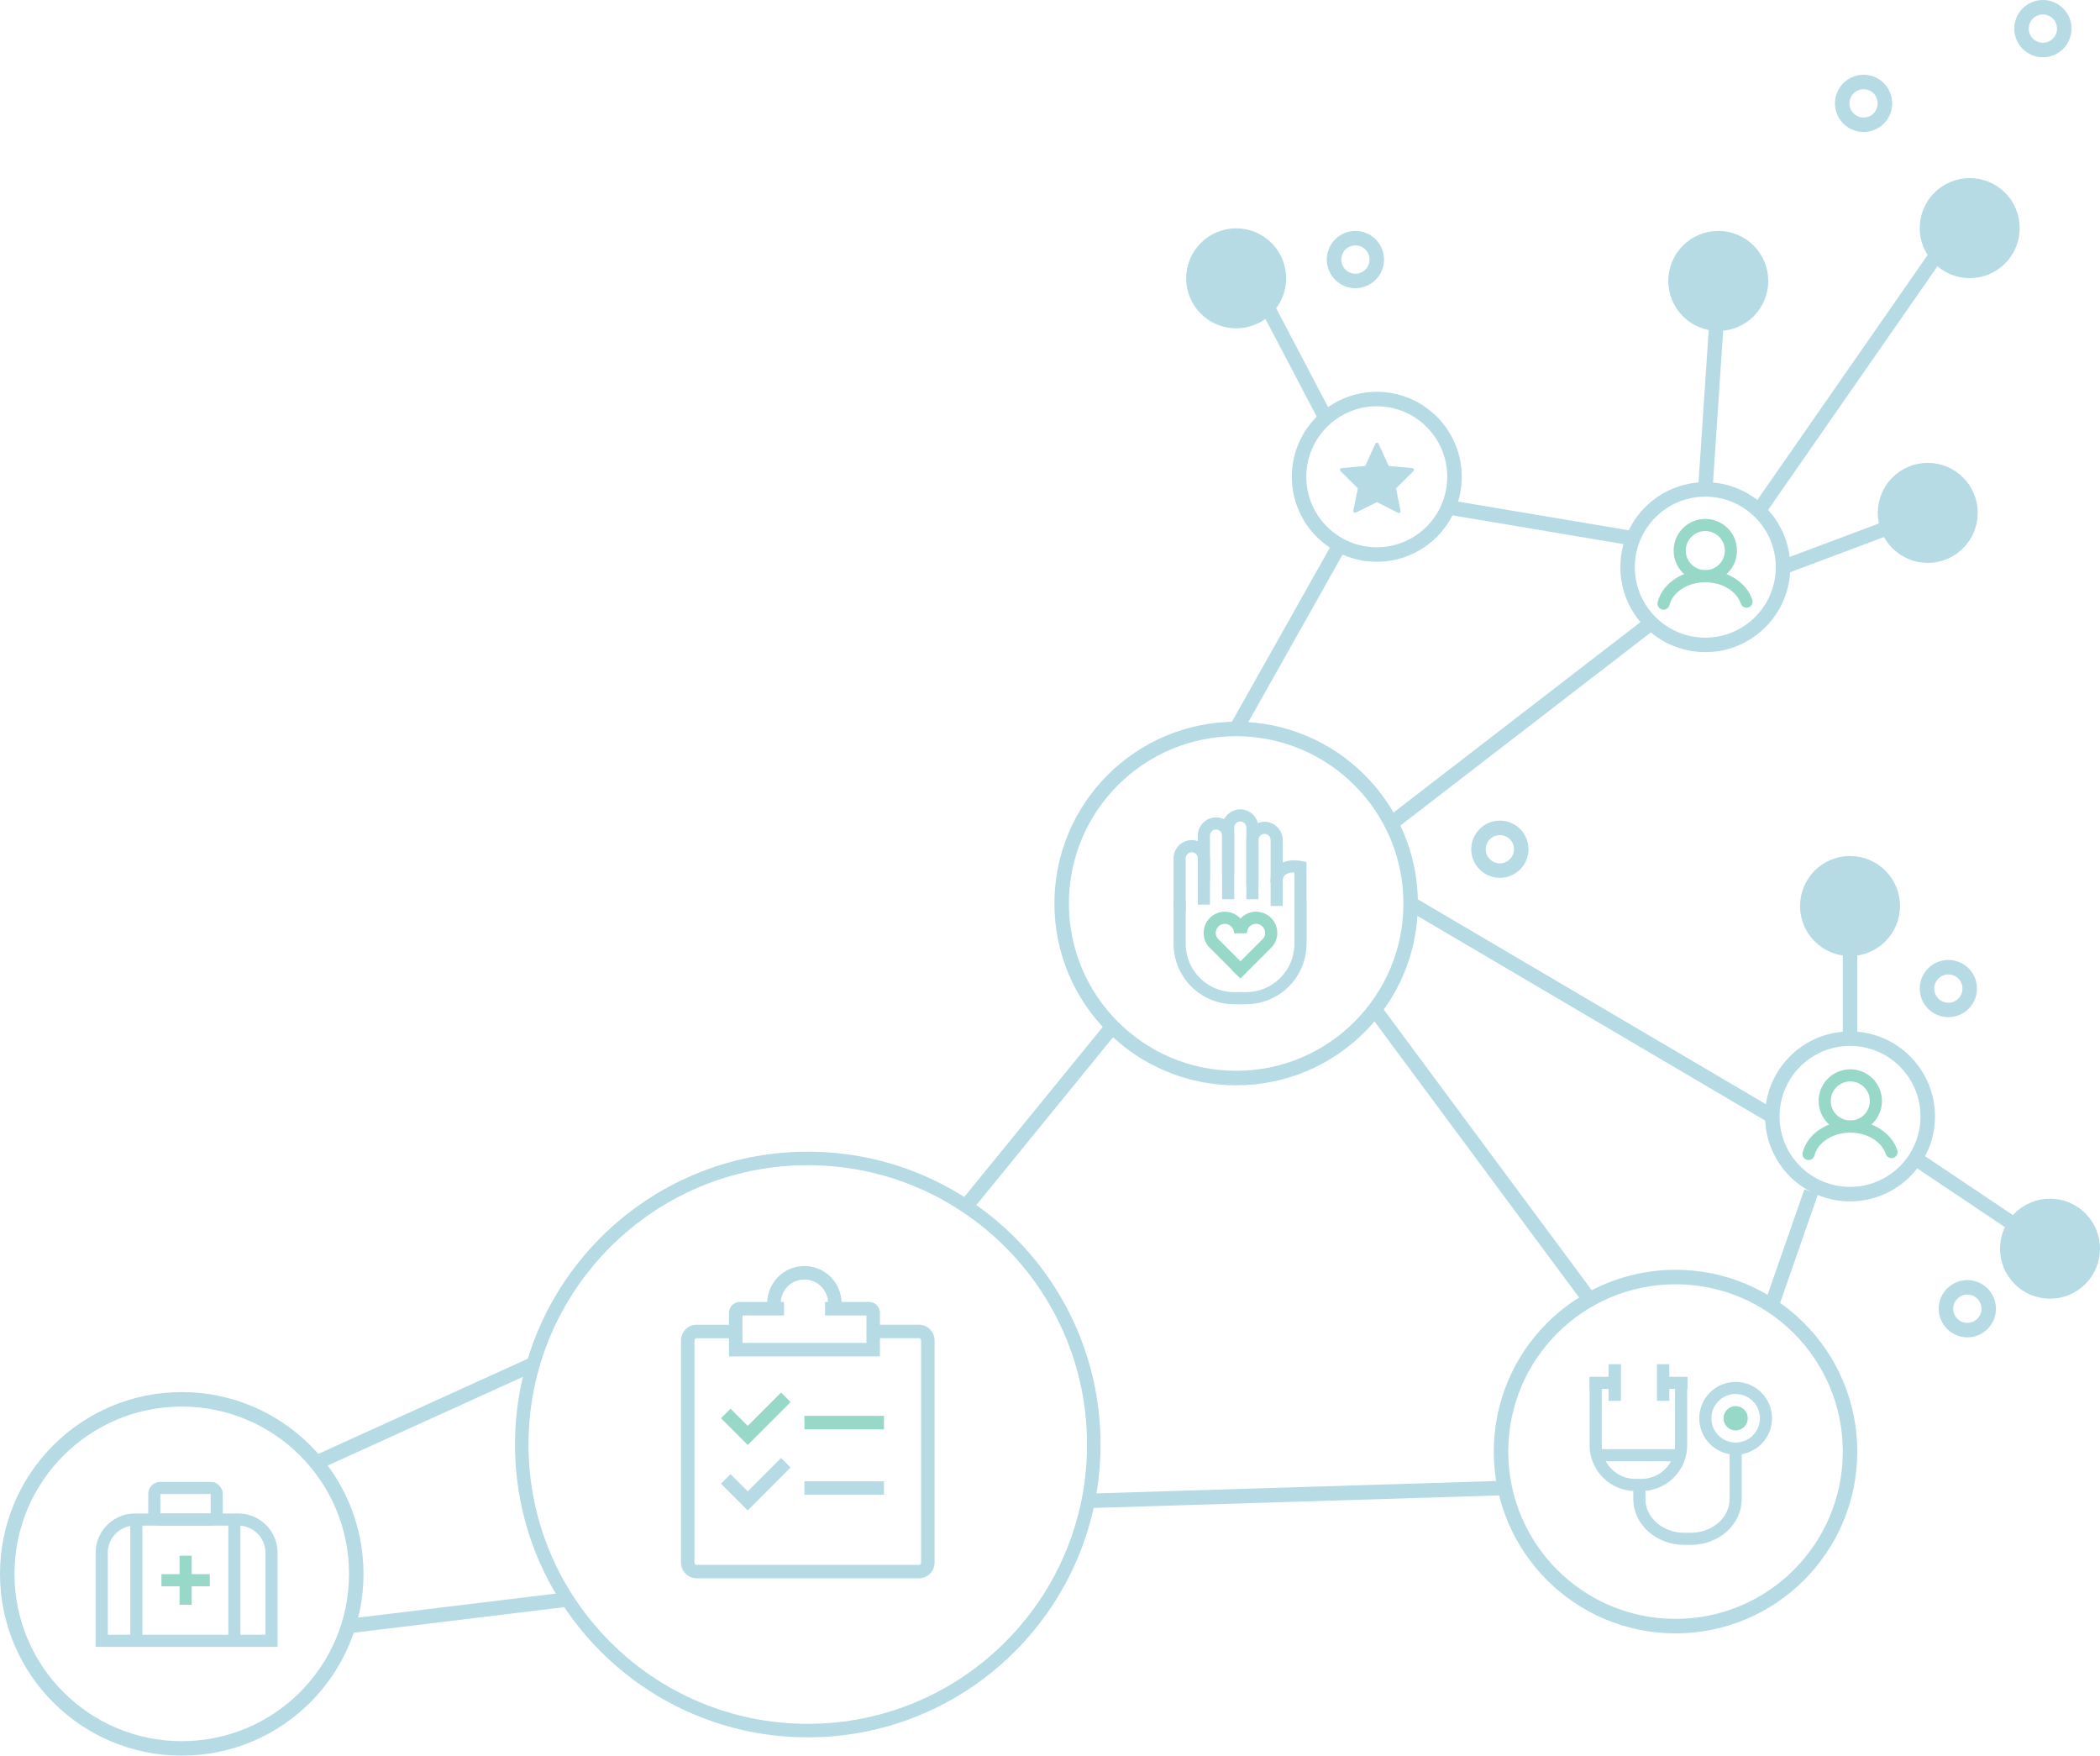 <svg xmlns="http://www.w3.org/2000/svg" viewBox="0 0 466.68 390.07"><title>birmingham-docs-rightnodes-icon</title><g id="Layer_2" data-name="Layer 2"><g id="Layer_1-2" data-name="Layer 1"><path d="M194.05,295.82h10.14a2,2,0,0,1,2,2v49.35a2,2,0,0,1-2,2H154.83a2,2,0,0,1-2-2V297.83a2,2,0,0,1,2-2h9.4" style="fill:none;stroke:#b7dbe5;stroke-miterlimit:10;stroke-width:3px"/><path d="M183.35,290.77h9.77a.93.93,0,0,1,.93.92v8.17H163.5v-8.17a.92.92,0,0,1,.92-.92h9.81" style="fill:none;stroke:#b7dbe5;stroke-miterlimit:10;stroke-width:3px"/><path d="M172,289.55a6.76,6.76,0,1,1,13.52,0" style="fill:none;stroke:#b7dbe5;stroke-miterlimit:10;stroke-width:3px"/><line x1="196.44" y1="330.6" x2="178.77" y2="330.6" style="fill:none;stroke:#b7dbe5;stroke-miterlimit:10;stroke-width:3px"/><polyline points="161.29 328.58 166.17 333.46 174.63 324.99" style="fill:none;stroke:#b7dbe5;stroke-miterlimit:10;stroke-width:3px"/><line x1="196.44" y1="316.07" x2="178.77" y2="316.07" style="fill:none;stroke:#98d8c9;stroke-miterlimit:10;stroke-width:3px"/><polyline points="161.29 314.04 166.17 318.92 174.63 310.45" style="fill:none;stroke:#98d8c9;stroke-miterlimit:10;stroke-width:3px"/><circle cx="179.51" cy="320.94" r="63.56" style="fill:none;stroke:#b7dbe5;stroke-miterlimit:10;stroke-width:3px"/><path d="M262.15,202.54V190.69a2.7,2.7,0,0,1,2.69-2.69h0a2.7,2.7,0,0,1,2.7,2.69V201" style="fill:none;stroke:#b7dbe5;stroke-miterlimit:10;stroke-width:2.695px"/><path d="M267.54,195.8V185.65a2.71,2.71,0,0,1,2.69-2.7h0a2.71,2.71,0,0,1,2.7,2.7v14.14" style="fill:none;stroke:#b7dbe5;stroke-miterlimit:10;stroke-width:2.695px"/><path d="M278.32,196.78V186.63a2.71,2.71,0,0,1,2.69-2.7h0a2.71,2.71,0,0,1,2.7,2.7V201.3" style="fill:none;stroke:#b7dbe5;stroke-miterlimit:10;stroke-width:2.695px"/><path d="M272.93,194V183.86a2.7,2.7,0,0,1,2.69-2.69h0a2.71,2.71,0,0,1,2.7,2.69v15.93" style="fill:none;stroke:#b7dbe5;stroke-miterlimit:10;stroke-width:2.695px"/><path d="M289,209.39V192.62s-5.33-1.14-5.33,3.41" style="fill:none;stroke:#b7dbe5;stroke-miterlimit:10;stroke-width:2.695px"/><path d="M289,200.05v9.72a12.09,12.09,0,0,1-12.05,12H274.2a12.09,12.09,0,0,1-12.05-12v-9.72" style="fill:none;stroke:#b7dbe5;stroke-miterlimit:10;stroke-width:2.695px"/><path d="M275.57,207.31a3.37,3.37,0,1,0-6,2.08l6.18,6.18" style="fill:none;stroke:#98d8c9;stroke-miterlimit:10;stroke-width:2.695px"/><path d="M275.76,207.31a3.37,3.37,0,1,1,6,2.08l-7.06,7.07" style="fill:none;stroke:#98d8c9;stroke-miterlimit:10;stroke-width:2.695px"/><circle cx="274.71" cy="200.74" r="38.78" style="fill:none;stroke:#b7dbe5;stroke-miterlimit:10;stroke-width:3.22px"/><circle cx="305.96" cy="105.93" r="17.27" style="fill:none;stroke:#b7dbe5;stroke-miterlimit:10;stroke-width:3.22px"/><circle cx="378.97" cy="126.01" r="17.27" style="fill:none;stroke:#b7dbe5;stroke-miterlimit:10;stroke-width:3.22px"/><circle cx="381.85" cy="62.42" r="9.5" style="fill:#b7dbe5;stroke:#b7dbe5;stroke-miterlimit:10;stroke-width:3.22px"/><circle cx="437.73" cy="50.68" r="9.5" style="fill:#b7dbe5;stroke:#b7dbe5;stroke-miterlimit:10;stroke-width:3.22px"/><circle cx="414.14" cy="22.97" r="4.75" style="fill:none;stroke:#b7dbe5;stroke-miterlimit:10;stroke-width:3.22px"/><circle cx="301.21" cy="57.67" r="4.75" style="fill:none;stroke:#b7dbe5;stroke-miterlimit:10;stroke-width:3.22px"/><circle cx="453.99" cy="6.36" r="4.75" style="fill:none;stroke:#b7dbe5;stroke-miterlimit:10;stroke-width:3.22px"/><circle cx="432.98" cy="219.64" r="4.75" style="fill:none;stroke:#b7dbe5;stroke-miterlimit:10;stroke-width:3.22px"/><circle cx="437.2" cy="290.77" r="4.75" style="fill:none;stroke:#b7dbe5;stroke-miterlimit:10;stroke-width:3.22px"/><circle cx="333.31" cy="188.68" r="4.75" style="fill:none;stroke:#b7dbe5;stroke-miterlimit:10;stroke-width:3.22px"/><circle cx="274.71" cy="61.84" r="9.5" style="fill:#b7dbe5;stroke:#b7dbe5;stroke-miterlimit:10;stroke-width:3.22px"/><circle cx="428.4" cy="113.95" r="9.5" style="fill:#b7dbe5;stroke:#b7dbe5;stroke-miterlimit:10;stroke-width:3.22px"/><circle cx="411.13" cy="201.3" r="9.5" style="fill:#b7dbe5;stroke:#b7dbe5;stroke-miterlimit:10;stroke-width:3.22px"/><circle cx="455.57" cy="277.43" r="9.5" style="fill:#b7dbe5;stroke:#b7dbe5;stroke-miterlimit:10;stroke-width:3.22px"/><circle cx="411.13" cy="248.04" r="17.27" style="fill:none;stroke:#b7dbe5;stroke-miterlimit:10;stroke-width:3.22px"/><path d="M373.59,306v15.13a8.82,8.82,0,0,1-8.79,8.79h-1.4a8.82,8.82,0,0,1-8.79-8.79V306" style="fill:none;stroke:#b7dbe5;stroke-miterlimit:10;stroke-width:2.695px"/><path d="M385.71,322.41V333.1c0,4.83-4.46,8.79-9.91,8.79h-1.58c-5.45,0-9.91-4-9.91-8.79v-3.17" style="fill:none;stroke:#b7dbe5;stroke-miterlimit:10;stroke-width:2.695px"/><line x1="353.27" y1="307.24" x2="359.1" y2="307.24" style="fill:none;stroke:#b7dbe5;stroke-miterlimit:10;stroke-width:2.695px"/><line x1="369.18" y1="307.24" x2="375.01" y2="307.24" style="fill:none;stroke:#b7dbe5;stroke-miterlimit:10;stroke-width:2.695px"/><rect x="357.47" y="303.1" width="2.75" height="8.14" style="fill:#b7dbe5"/><rect x="368.22" y="303.1" width="2.75" height="8.14" style="fill:#b7dbe5"/><line x1="354.9" y1="323.32" x2="373.59" y2="323.32" style="fill:none;stroke:#b7dbe5;stroke-miterlimit:10;stroke-width:2.695px"/><circle cx="385.71" cy="315.11" r="6.74" style="fill:none;stroke:#b7dbe5;stroke-miterlimit:10;stroke-width:2.695px"/><circle cx="385.71" cy="315.11" r="1.35" style="fill:none;stroke:#98d8c9;stroke-miterlimit:10;stroke-width:2.695px"/><circle cx="372.35" cy="322.51" r="38.78" style="fill:none;stroke:#b7dbe5;stroke-miterlimit:10;stroke-width:3.22px"/><path d="M30,337.61H52.94A7.39,7.39,0,0,1,60.34,345v19.55a0,0,0,0,1,0,0H22.61a0,0,0,0,1,0,0V345A7.39,7.39,0,0,1,30,337.61Z" style="fill:none;stroke:#b7dbe5;stroke-miterlimit:10;stroke-width:2.695px"/><line x1="30.3" y1="337.61" x2="30.3" y2="364.55" style="fill:none;stroke:#b7dbe5;stroke-miterlimit:10;stroke-width:2.695px"/><line x1="52.08" y1="337.61" x2="52.08" y2="364.55" style="fill:none;stroke:#b7dbe5;stroke-miterlimit:10;stroke-width:2.695px"/><rect x="34.29" y="330.59" width="13.87" height="7.02" rx="1.3" ry="1.3" style="fill:none;stroke:#b7dbe5;stroke-miterlimit:10;stroke-width:2.695px"/><line x1="41.25" y1="345.64" x2="41.25" y2="356.54" style="fill:none;stroke:#98d8c9;stroke-miterlimit:10;stroke-width:2.695px"/><line x1="35.88" y1="351.09" x2="46.62" y2="351.09" style="fill:none;stroke:#98d8c9;stroke-miterlimit:10;stroke-width:2.695px"/><circle cx="40.39" cy="349.68" r="38.78" style="fill:none;stroke:#b7dbe5;stroke-miterlimit:10;stroke-width:3.22px"/><line x1="214.68" y1="268" x2="247.21" y2="228.08" style="fill:none;stroke:#b7dbe5;stroke-miterlimit:10;stroke-width:3.22px"/><line x1="305.5" y1="224.3" x2="353.27" y2="288.75" style="fill:none;stroke:#b7dbe5;stroke-miterlimit:10;stroke-width:3.22px"/><line x1="241.83" y1="333.46" x2="334.42" y2="330.6" style="fill:none;stroke:#b7dbe5;stroke-miterlimit:10;stroke-width:3.22px"/><path d="M306.33,98.53l2.28,5,5.23.47a.41.41,0,0,1,.25.69l-3.85,3.81,1,5a.41.41,0,0,1-.58.44L306,111.56l-4.67,2.32a.41.41,0,0,1-.58-.44l1-4.94-3.84-3.81a.4.4,0,0,1,.25-.69l5.23-.47,2.28-5A.41.41,0,0,1,306.33,98.53Z" style="fill:#b7dbe5"/><line x1="274.71" y1="161.96" x2="297.71" y2="121.1" style="fill:none;stroke:#b7dbe5;stroke-miterlimit:10;stroke-width:3.22px"/><line x1="309.17" y1="182.95" x2="366.96" y2="138.4" style="fill:none;stroke:#b7dbe5;stroke-miterlimit:10;stroke-width:3.22px"/><line x1="362.93" y1="119.62" x2="321.84" y2="112.71" style="fill:none;stroke:#b7dbe5;stroke-miterlimit:10;stroke-width:3.22px"/><line x1="393.86" y1="289.55" x2="402.5" y2="264.78" style="fill:none;stroke:#b7dbe5;stroke-miterlimit:10;stroke-width:3.22px"/><line x1="411.13" y1="230.77" x2="411.13" y2="210.81" style="fill:none;stroke:#b7dbe5;stroke-miterlimit:10;stroke-width:3.22px"/><line x1="425.65" y1="257.38" x2="455.57" y2="277.43" style="fill:none;stroke:#b7dbe5;stroke-miterlimit:10;stroke-width:3.22px"/><line x1="396.24" y1="126.01" x2="428.4" y2="113.95" style="fill:none;stroke:#b7dbe5;stroke-miterlimit:10;stroke-width:3.22px"/><line x1="378.97" y1="108.74" x2="381.85" y2="65.66" style="fill:none;stroke:#b7dbe5;stroke-miterlimit:10;stroke-width:3.22px"/><line x1="391.36" y1="112.71" x2="433.34" y2="52.34" style="fill:none;stroke:#b7dbe5;stroke-miterlimit:10;stroke-width:3.22px"/><line x1="294.61" y1="92.91" x2="278.6" y2="62.42" style="fill:none;stroke:#b7dbe5;stroke-miterlimit:10;stroke-width:3.22px"/><line x1="126.08" y1="355.37" x2="77.4" y2="361.28" style="fill:none;stroke:#b7dbe5;stroke-miterlimit:10;stroke-width:3.22px"/><line x1="70.3" y1="324.99" x2="118.49" y2="303.1" style="fill:none;stroke:#b7dbe5;stroke-miterlimit:10;stroke-width:3.22px"/><line x1="393.86" y1="248.04" x2="313.49" y2="200.74" style="fill:none;stroke:#b7dbe5;stroke-miterlimit:10;stroke-width:3.22px"/><circle cx="378.97" cy="122.33" r="5.69" style="fill:none;stroke:#98d8c9;stroke-miterlimit:10;stroke-width:2.695px"/><path d="M369.69,134.11c.88-3.48,4.71-6.09,9.28-6.09,4.39,0,8.08,2.39,9.16,5.65" style="fill:none;stroke:#98d8c9;stroke-linecap:round;stroke-miterlimit:10;stroke-width:2.695px"/><circle cx="411.19" cy="244.61" r="5.69" style="fill:none;stroke:#98d8c9;stroke-miterlimit:10;stroke-width:2.695px"/><path d="M401.91,256.39c.88-3.47,4.7-6.09,9.28-6.09,4.39,0,8.08,2.4,9.16,5.66" style="fill:none;stroke:#98d8c9;stroke-linecap:round;stroke-miterlimit:10;stroke-width:2.695px"/></g></g></svg>